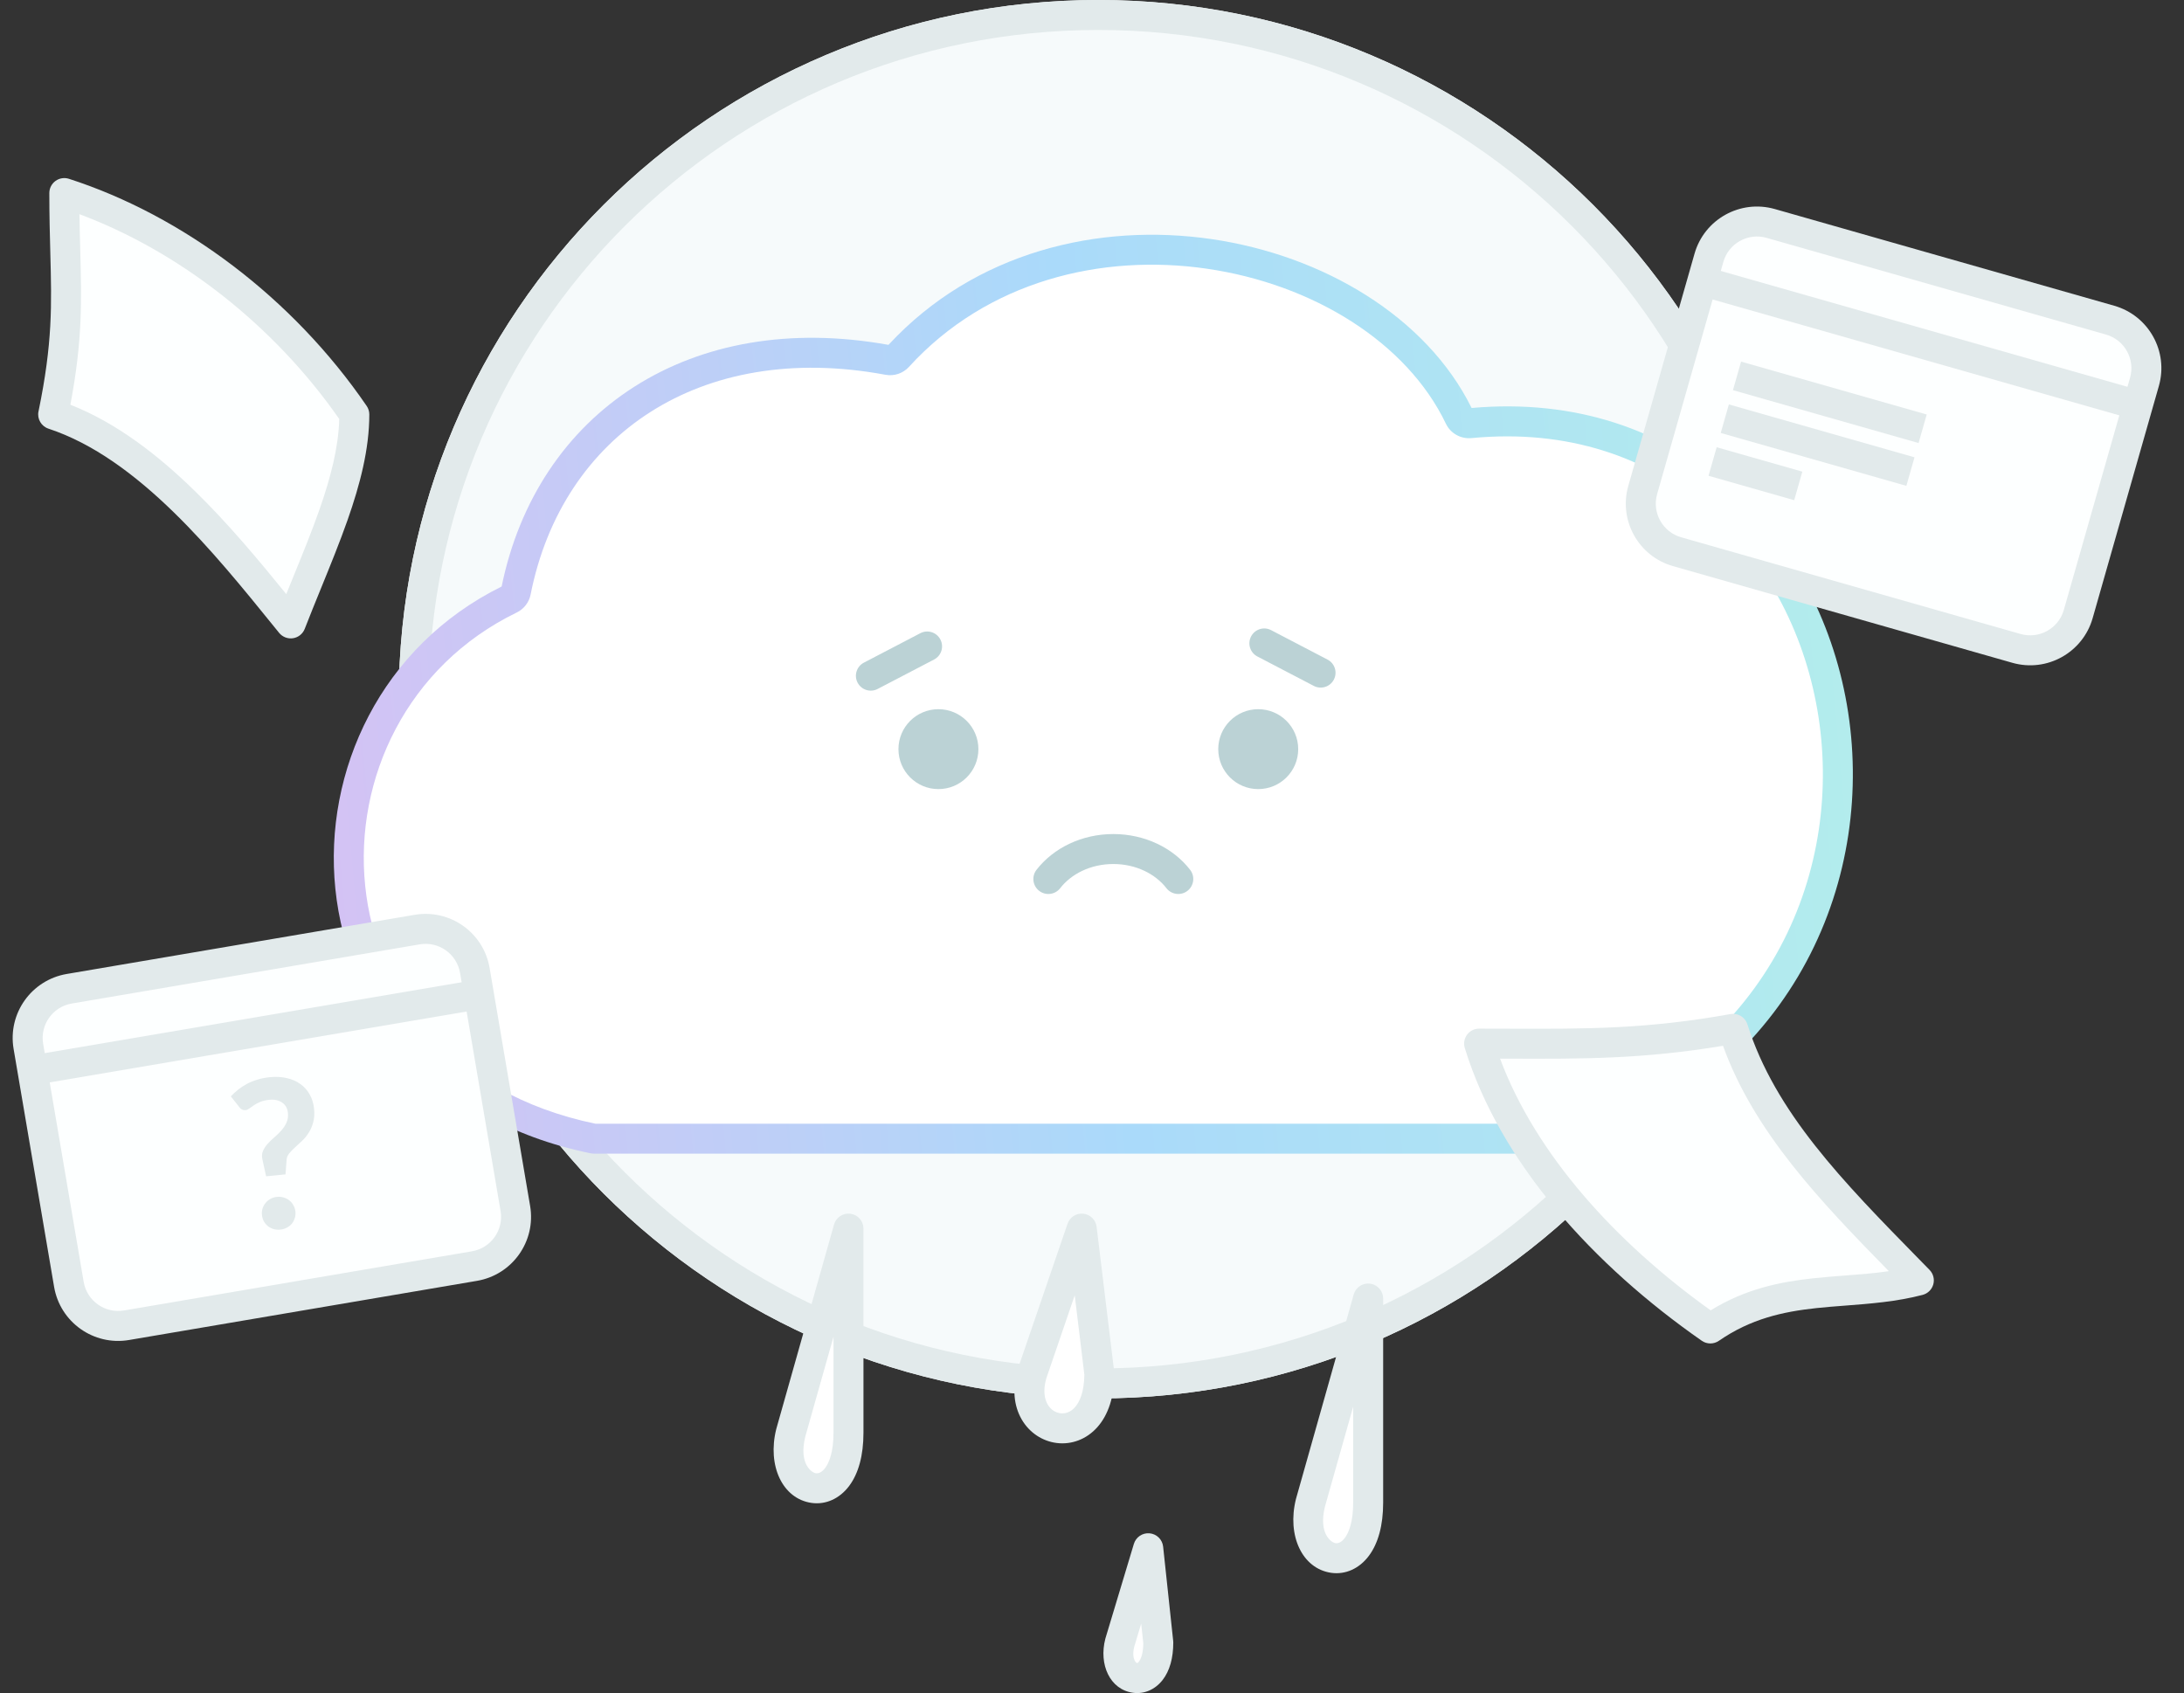 <svg fill="none" height="169" viewBox="0 0 218 169" width="218" xmlns="http://www.w3.org/2000/svg" xmlns:xlink="http://www.w3.org/1999/xlink"><rect x="0" y="0" width="218" height="169" fill="#333333" stroke="none"/><linearGradient id="a" gradientUnits="userSpaceOnUse" x1="34.814" x2="190.131" y1="113.663" y2="99.809"><stop offset="0" stop-color="#d4c2f4"/><stop offset=".5" stop-color="#aadafa"/><stop offset="1" stop-color="#b3edec"/></linearGradient><path d="m179.461 69.793c0 38.546-31.264 69.794-69.83 69.794-38.565 0-69.829-31.248-69.829-69.794 0-38.546 31.264-69.793 69.829-69.793 38.566 0 69.83 31.248 69.83 69.793z" fill="#f6fafb"/><path clip-rule="evenodd" d="m109.631 136.596c36.913 0 66.837-29.909 66.837-66.803 0-36.894-29.924-66.802-66.837-66.802-36.913 0-66.836 29.908-66.836 66.802 0 36.894 29.924 66.803 66.836 66.803zm0 2.991c38.566 0 69.83-31.248 69.83-69.794 0-38.546-31.264-69.793-69.83-69.793-38.565 0-69.829 31.248-69.829 69.793 0 38.546 31.264 69.794 69.829 69.794z" fill="#e2eaeb" fill-rule="evenodd"/><path d="m156.841 113.664h-97.46c-.067 0-.136-.008-.202-.021-30.436-6.29-31.39-42.619-8.252-53.85.291-.141.505-.416.568-.734 3.32-16.773 17.938-26.696 37.168-23.119.35.065.716-.059.956-.322 16.454-18.044 47.743-11.363 56.058 6.033.189.395.619.633 1.056.591 40.336-3.883 52.556 55.677 10.456 71.358-.11.041-.231.064-.348.064z" fill="#fff"/><path clip-rule="evenodd" d="m146.891 40.725c20.927-1.863 34.531 12.708 37.458 29.604 2.944 16.998-4.843 36.554-26.637 44.673-.274.102-.572.157-.871.157h-97.46c-.17 0-.341-.018-.505-.052-15.865-3.278-24.186-14.47-25.402-26.384-1.202-11.777 4.553-24.224 16.598-30.177 1.768-8.651 6.45-15.608 13.236-19.938 6.782-4.327 15.549-5.958 25.377-4.184 8.624-9.316 21.006-12.193 32.231-10.559 11.144 1.622 21.468 7.743 25.975 16.861zm-26.406-13.901c-10.538-1.534-21.937 1.222-29.76 9.801-.586.642-1.472.946-2.336.785-9.299-1.73-17.364-.178-23.471 3.719-6.102 3.893-10.368 10.202-11.955 18.22-.155.783-.675 1.445-1.383 1.789-10.956 5.318-16.222 16.579-15.129 27.281 1.084 10.619 8.443 20.725 22.981 23.749h97.317c20.241-7.582 27.371-25.618 24.65-41.328-2.729-15.752-15.286-28.961-34.524-27.109-1.049.101-2.084-.461-2.549-1.435-3.883-8.123-13.263-13.931-23.842-15.471z" fill="url(#a)" fill-rule="evenodd"/><path d="m97.661 74.779c0 2.203-1.786 3.988-3.99 3.988-2.204 0-3.99-1.786-3.99-3.988s1.786-3.988 3.99-3.988c2.204 0 3.99 1.786 3.99 3.988z" fill="#bbd2d5"/><path d="m129.583 74.779c0 2.203-1.787 3.988-3.991 3.988-2.203 0-3.99-1.786-3.99-3.988s1.787-3.988 3.99-3.988c2.204 0 3.991 1.786 3.991 3.988z" fill="#bbd2d5"/><path d="m85.603 68.143c-.379-.725-.098-1.62.628-1.999l5.634-2.939c.726-.379 1.621-.098 2.0.628.379.725.098 1.62-.628 1.999l-5.634 2.939c-.726.379-1.621.098-2-.628z" fill="#bbd2d5"/><path d="m133.14 67.839c.379-.725.098-1.62-.628-1.999l-5.634-2.939c-.725-.379-1.62-.098-1.999.628-.379.725-.098 1.62.628 1.999l5.634 2.939c.725.379 1.621.098 1.999-.628z" fill="#bbd2d5"/><path clip-rule="evenodd" d="m111.128 86.245c-2.275 0-4.207 1-5.302 2.412-.506.653-1.446.772-2.099.266s-.772-1.446-.266-2.098c1.702-2.195 4.535-3.571 7.667-3.571s5.964 1.375 7.667 3.571c.506.653.387 1.592-.266 2.098-.654.506-1.593.387-2.1-.266-1.095-1.412-3.026-2.412-5.301-2.412z" fill="#bbd2d5" fill-rule="evenodd"/><path d="m170.581 25.732c.755-2.648 3.515-4.183 6.164-3.428l33.879 9.652c2.649.755 4.184 3.513 3.429 6.161l-6.61 23.177c-.755 2.648-3.515 4.182-6.164 3.428l-33.879-9.652c-2.649-.755-4.184-3.513-3.429-6.161z" fill="#fdffff"/><g fill="#e2eaeb"><path clip-rule="evenodd" d="m169.142 25.322c.981-3.442 4.569-5.437 8.013-4.456l33.879 9.652c3.444.981 5.44 4.567 4.458 8.009l-6.61 23.177c-.981 3.442-4.569 5.437-8.013 4.456l-33.879-9.652c-3.444-.981-5.44-4.567-4.458-8.009zm7.193-1.579c-1.855-.528-3.787.546-4.315 2.399l-6.61 23.177c-.529 1.853.546 3.784 2.401 4.313l33.878 9.652c1.855.528 3.787-.546 4.315-2.399l6.61-23.177c.529-1.853-.546-3.784-2.401-4.313z" fill-rule="evenodd"/><path d="m170.323 26.636 43.472 12.385-.812 2.849-43.473-12.385z"/><path d="m173.79 36.096 18.529 5.279-.813 2.849-18.529-5.279z"/><path d="m172.571 40.369 18.529 5.279-.813 2.849-18.529-5.279z"/><path d="m171.352 44.643 8.552 2.436-.813 2.849-8.551-2.436z"/></g><path d="m2.832 104.447c-.462-2.715 1.365-5.289 4.081-5.751l34.729-5.905c2.716-.462 5.292 1.364 5.754 4.079l4.044 23.759c.462 2.714-1.365 5.289-4.081 5.751l-34.729 5.905c-2.716.462-5.292-1.364-5.754-4.079z" fill="#fdffff"/><path clip-rule="evenodd" d="m1.357 104.697c-.601-3.528 1.774-6.875 5.305-7.476l34.729-5.905c3.53-.6 6.879 1.774 7.48 5.302l4.044 23.759c.601 3.529-1.774 6.876-5.305 7.476l-34.729 5.905c-3.53.6-6.879-1.773-7.48-5.302zm5.807-4.527c-1.901.323-3.18 2.126-2.856 4.026l4.044 23.758c.323 1.9 2.127 3.179 4.028 2.855l34.729-5.905c1.901-.323 3.18-2.125 2.857-4.025l-4.044-23.759c-.323-1.9-2.127-3.178-4.028-2.855z" fill="#e2eaeb" fill-rule="evenodd"/><path d="m2.99 105.373 44.564-7.577.497 2.921-44.564 7.577z" fill="#e2eaeb"/><path d="m23.041 109.438c.225-.236.468-.46.73-.672.269-.213.56-.404.875-.573.321-.169.669-.311 1.045-.424.381-.12.794-.202 1.238-.246.615-.061 1.18-.031 1.696.091.515.114.966.311 1.352.59.386.272.696.617.93 1.036.241.417.389.895.442 1.435.051.519.021.977-.092 1.374-.106.39-.258.736-.456 1.038-.191.302-.409.568-.656.799-.246.232-.48.448-.702.649-.222.201-.412.399-.572.594-.154.188-.241.39-.261.605l-.111 1.49-1.937.192-.359-1.64c-.08-.323-.067-.611.039-.862.105-.259.258-.498.457-.718.198-.226.422-.445.67-.656.254-.218.487-.444.699-.679.217-.242.392-.504.522-.786.137-.289.187-.618.151-.987-.045-.451-.237-.794-.578-1.029-.334-.236-.757-.329-1.269-.278-.376.037-.689.11-.941.217-.245.107-.454.221-.628.342-.175.114-.323.218-.445.313-.122.094-.241.148-.357.159-.26.026-.465-.068-.618-.28zm3.107 11.836c-.022-.226-.002-.442.06-.648.069-.213.171-.399.307-.558.135-.165.298-.298.488-.399.196-.11.414-.176.653-.199.232-.023.455-.001.669.068.213.061.402.16.567.295.165.129.298.292.4.488.108.19.174.397.196.622.023.232-0.0.452-.069.659-.062.206-.161.391-.297.556-.136.159-.303.289-.499.391-.197.102-.411.165-.644.188-.239.024-.465.005-.678-.057-.206-.062-.392-.158-.556-.286-.165-.136-.302-.298-.41-.487-.102-.19-.164-.401-.187-.633z" fill="#e2eaeb"/><path d="m172.992 102.696c-9.605 1.731-16.271 1.477-25.352 1.477 3.406 11.078 12.487 21.049 23.082 28.434 6.946-4.8 13.929-2.991 20.811-4.8-7.946-8.124-15.514-15.51-18.541-25.111z" fill="#fdffff"/><path clip-rule="evenodd" d="m172.727 101.224c.741-.133 1.466.304 1.692 1.022 2.768 8.779 9.514 15.665 17.118 23.427.354.361.709.723 1.066 1.088.372.381.514.931.372 1.444-.142.514-.546.913-1.061 1.048-2.577.678-5.244.881-7.752 1.073-.979.075-1.934.148-2.85.246-3.359.362-6.558 1.067-9.739 3.266-.514.355-1.195.353-1.707-.004-10.742-7.488-20.115-17.702-23.656-29.222-.14-.453-.055-.946.227-1.328.282-.381.728-.607 1.203-.607 1.058 0 2.08.004 3.076.007 7.598.025 13.66.045 22.011-1.46zm-22.996 4.448c3.586 9.601 11.571 18.364 21.023 25.127 3.47-2.145 6.929-2.844 10.238-3.201 1.116-.12 2.185-.201 3.225-.28 1.483-.113 2.906-.221 4.32-.431-6.863-7.003-13.446-13.889-16.552-22.498-7.992 1.332-14.064 1.311-21.282 1.286-.322-.001-.646-.002-.972-.003z" fill="#e2eaeb" fill-rule="evenodd"/><path d="m5.308 41.368c1.931-9.363 1.112-13.209 1.112-22.097 11.044 3.563 21.753 11.576 28.947 22.097 0 6.418-3.44 13.4-6.345 20.861-6.299-7.777-14.143-17.699-23.714-20.861z" fill="#fdffff"/><path clip-rule="evenodd" d="m3.842 41.066c-.153.743.275 1.484.996 1.722 4.474 1.478 8.635 4.572 12.508 8.35 3.676 3.586 6.999 7.691 10.036 11.443.16.197.319.394.477.589.336.414.867.619 1.394.537.527-.082.971-.439 1.164-.935.519-1.334 1.068-2.68 1.614-4.022.945-2.32 1.885-4.629 2.665-6.846 1.243-3.537 2.168-7.075 2.168-10.535 0-.301-.091-.595-.261-.844-7.371-10.781-18.347-19.007-29.723-22.677-.455-.147-.954-.067-1.34.214-.387.281-.616.731-.616 1.209 0 2.271.051 4.198.098 5.955.139 5.243.238 8.976-1.178 15.841zm4.089-19.686c9.877 3.688 19.357 11.001 25.932 20.445-.076 2.826-.851 5.839-1.992 9.087-.76 2.162-1.646 4.337-2.568 6.597-.241.591-.484 1.188-.729 1.793-2.738-3.37-5.79-7.038-9.139-10.304-3.686-3.595-7.818-6.795-12.411-8.599 1.225-6.453 1.12-10.388.986-15.411-.03-1.133-.062-2.322-.08-3.608z" fill="#e2eaeb" fill-rule="evenodd"/><path d="m78.934 143.018 5.758-20.381v20.381c0 8.303-7.357 6.416-5.758 0z" fill="#fff"/><path clip-rule="evenodd" d="m84.897 121.156c.74.102 1.291.734 1.291 1.481v20.381c0 2.271-.5 4.065-1.422 5.3-.948 1.27-2.335 1.906-3.767 1.7-2.893-.416-4.428-3.712-3.518-7.362.004-.015.008-.03.012-.044l5.758-20.381c.203-.719.905-1.178 1.645-1.075zm-4.516 22.245c-.677 2.749.661 3.601 1.046 3.656.207.03.56-.017.942-.528.408-.546.828-1.63.828-3.511v-9.581z" fill="#e2eaeb" fill-rule="evenodd"/><path d="m130.808 149.997 5.757-20.381v20.381c0 8.303-7.357 6.416-5.757 0z" fill="#fff"/><path clip-rule="evenodd" d="m136.771 128.135c.74.102 1.291.735 1.291 1.481v20.381c0 2.271-.5 4.065-1.422 5.3-.948 1.27-2.334 1.906-3.766 1.7-2.894-.416-4.428-3.712-3.518-7.361.003-.015.007-.03.012-.045l5.757-20.381c.203-.719.906-1.178 1.646-1.075zm-4.517 22.245c-.677 2.75.661 3.601 1.046 3.657.207.03.56-.018.942-.529.407-.546.827-1.63.827-3.511v-9.58z" fill="#e2eaeb" fill-rule="evenodd"/><path d="m103.015 137.123 4.959-14.486 1.759 14.486c0 8.172-8.584 6.315-6.718 0z" fill="#fff"/><path clip-rule="evenodd" d="m108.131 121.15c.693.072 1.245.615 1.329 1.307l1.758 14.486c.007.06.011.12.011.18 0 2.292-.602 4.101-1.687 5.327-1.1 1.242-2.6 1.766-4.048 1.59-1.43-.173-2.737-1.02-3.511-2.353-.782-1.347-.966-3.083-.403-4.987.006-.021.013-.041.019-.061l4.96-14.486c.226-.66.878-1.076 1.572-1.003zm-3.689 16.426c-.359 1.237-.17 2.092.13 2.61.311.535.8.827 1.283.885.464.057.993-.093 1.445-.603.458-.518.921-1.517.936-3.257l-.96-7.913z" fill="#e2eaeb" fill-rule="evenodd"/><path d="m111.778 163.959 2.834-9.417 1.005 9.417c0 5.311-4.905 4.104-3.839 0z" fill="#fff"/><path clip-rule="evenodd" d="m114.751 153.053c.709.066 1.274.623 1.349 1.331l1.005 9.416c.005.053.008.106.008.159 0 1.534-.351 2.819-1.065 3.736-.738.949-1.828 1.432-2.955 1.276-2.312-.319-3.428-2.83-2.763-5.388.005-.019.01-.037.015-.055l2.834-9.416c.205-.682.863-1.125 1.572-1.059zm-1.531 11.307c-.183.725-.072 1.177.041 1.398.059.115.122.179.166.212.043.033.07.037.075.038h.001c.003.001.008.002.023-.005.016-.007.077-.038.16-.144.169-.218.423-.754.434-1.825l-.21-1.967z" fill="#e2eaeb" fill-rule="evenodd"/></svg>